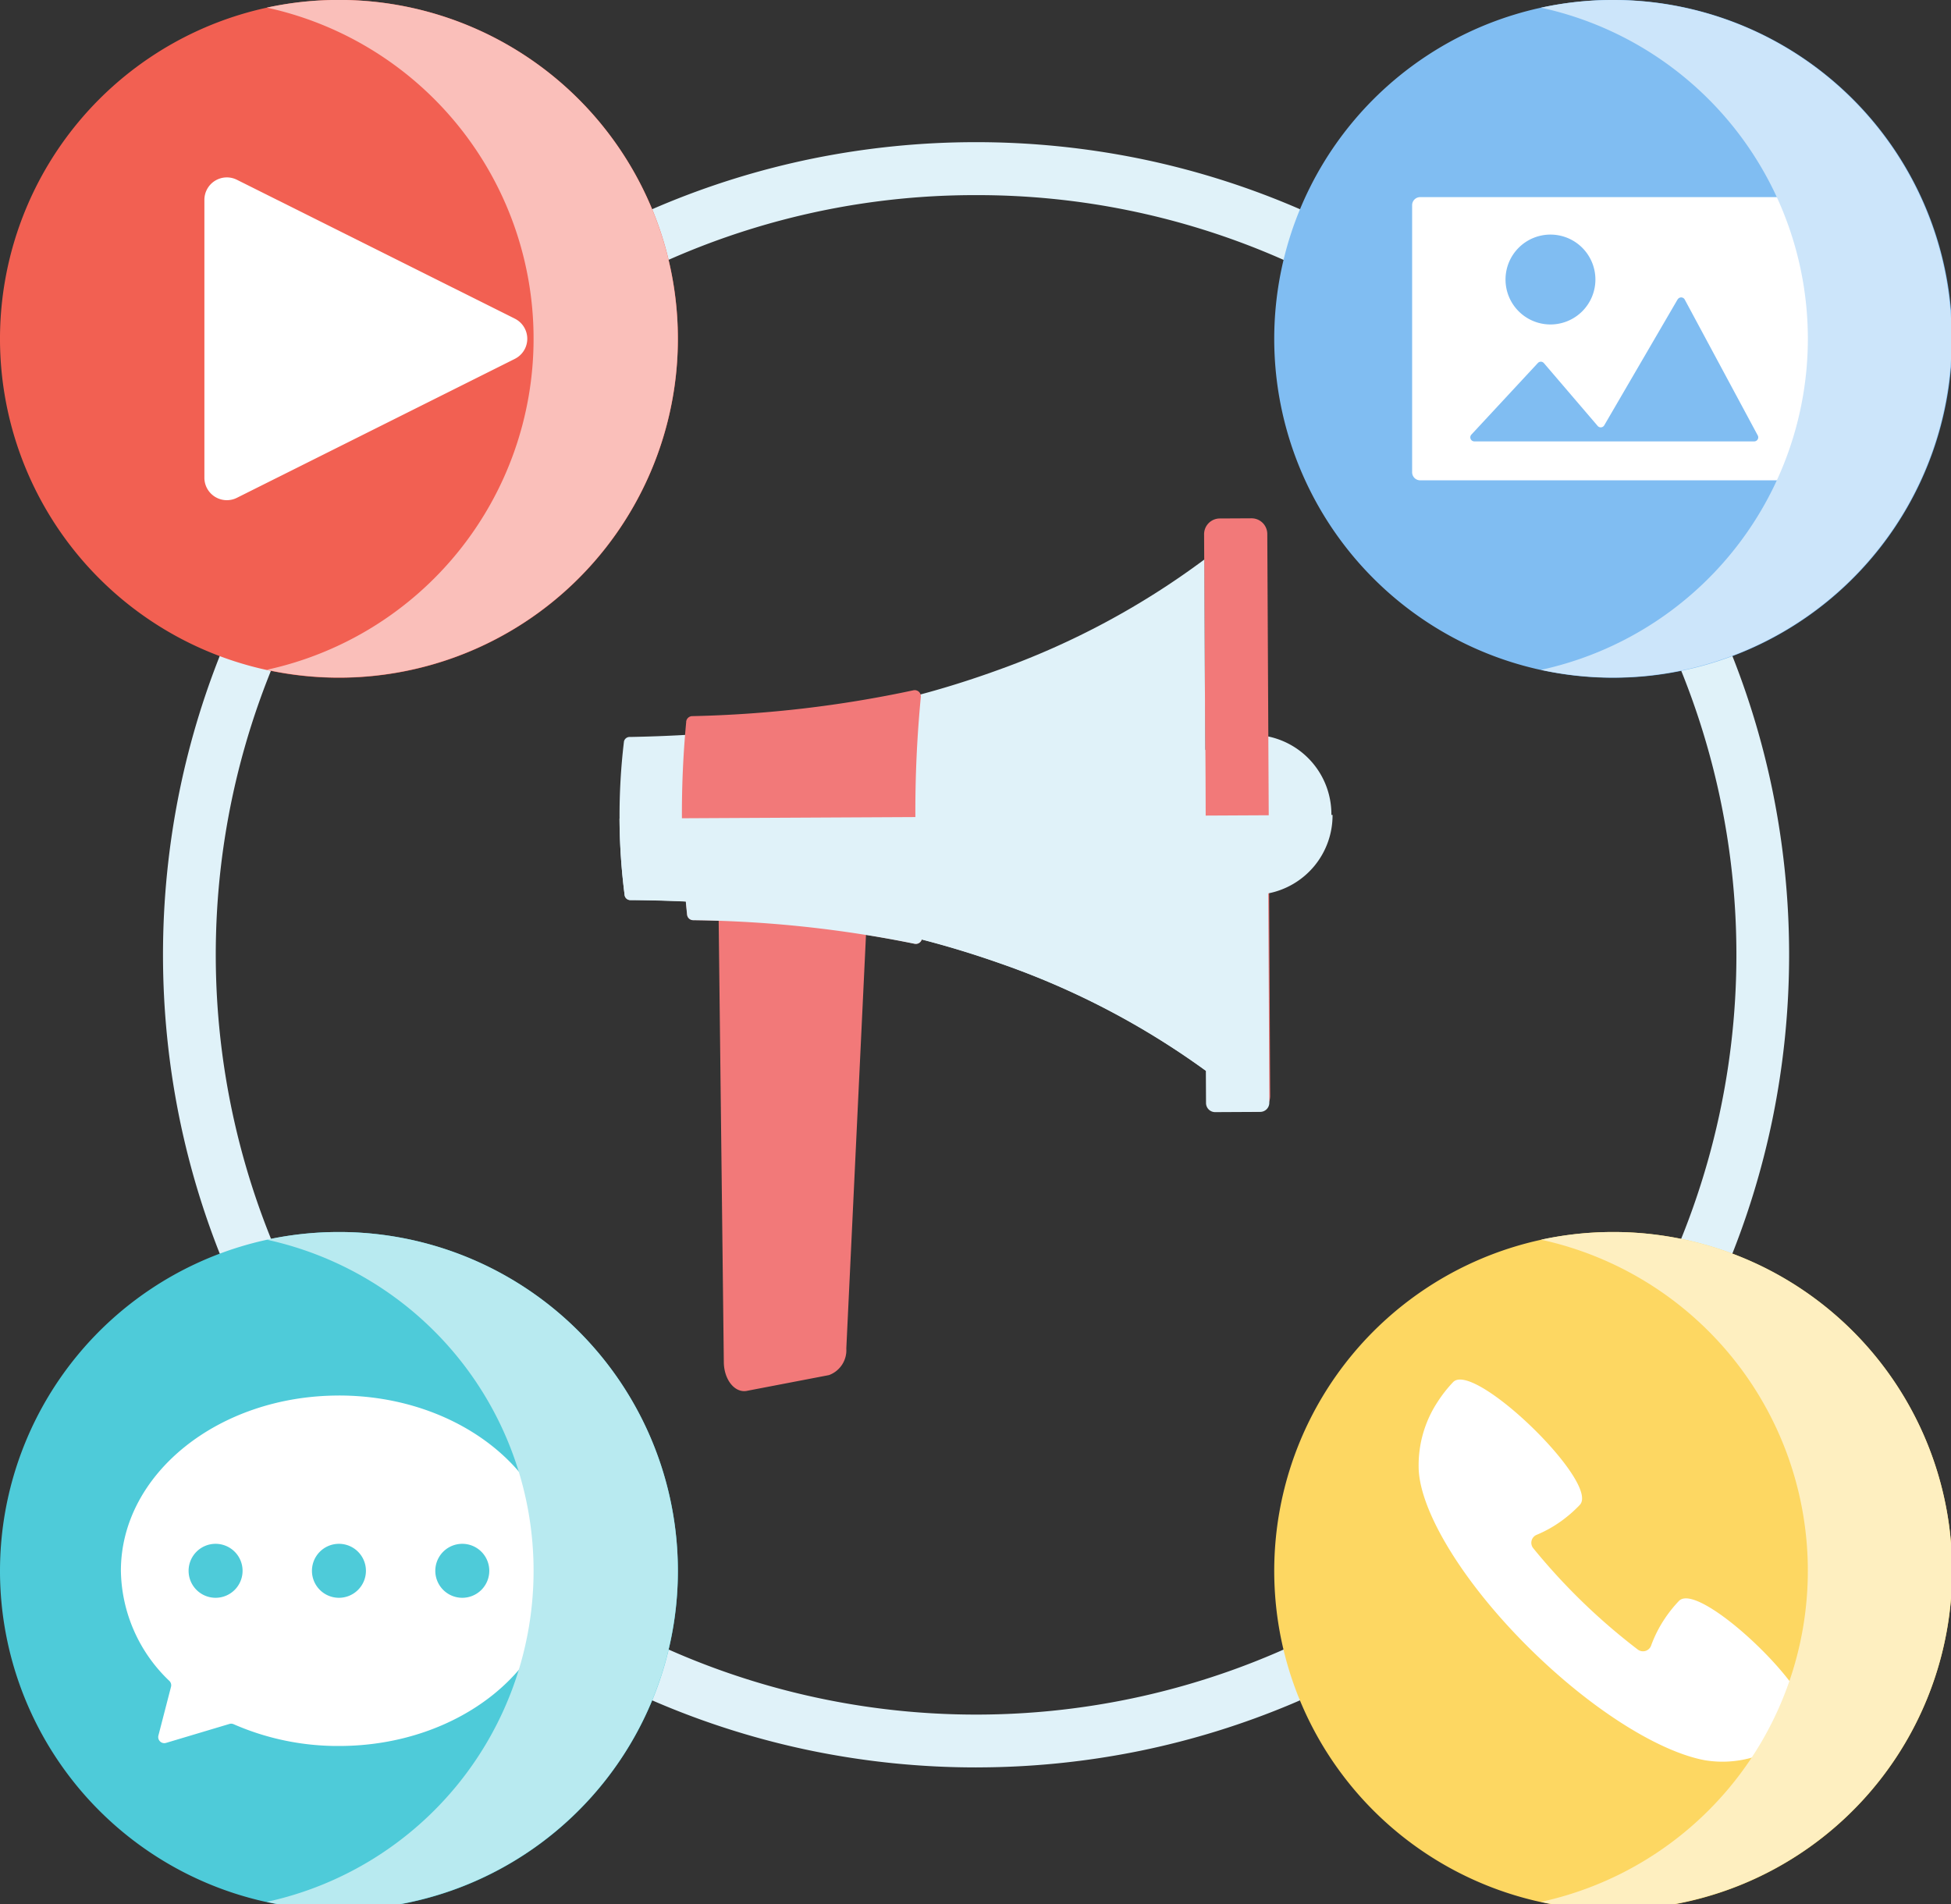 <svg id="グループ_24937" data-name="グループ 24937" xmlns="http://www.w3.org/2000/svg" xmlns:xlink="http://www.w3.org/1999/xlink" width="84" height="82" viewBox="0 0 84 82">
  <rect x="0" y="0" width="84" height="82" fill="#333333" stroke="none"/>
  <defs>
    <clipPath id="clip-path">
      <rect id="長方形_25270" data-name="長方形 25270" width="84" height="82" fill="none"/>
    </clipPath>
    <clipPath id="clip-path-3">
      <rect id="長方形_25264" data-name="長方形 25264" width="17.701" height="29.174" fill="none"/>
    </clipPath>
    <clipPath id="clip-path-7">
      <rect id="長方形_25268" data-name="長方形 25268" width="30.698" height="12.796" fill="none"/>
    </clipPath>
  </defs>
  <g id="グループ_24936" data-name="グループ 24936" clip-path="url(#clip-path)">
    <g id="グループ_24935" data-name="グループ 24935" transform="translate(0 0)">
      <g id="グループ_24934" data-name="グループ 24934" clip-path="url(#clip-path)">
        <path id="パス_5099" data-name="パス 5099" d="M342.057,337.884a35.274,35.274,0,0,1-7.054-.711,34.83,34.83,0,0,1-12.52-5.266A35.091,35.091,0,0,1,309.8,316.513a34.809,34.809,0,0,1-2.04-6.57,35.3,35.3,0,0,1,0-14.1,34.8,34.8,0,0,1,5.268-12.514,35.1,35.1,0,0,1,15.4-12.676A34.851,34.851,0,0,1,335,268.613a35.354,35.354,0,0,1,14.108,0,34.828,34.828,0,0,1,12.52,5.266,35.091,35.091,0,0,1,12.682,15.394,34.811,34.811,0,0,1,2.04,6.57,35.3,35.3,0,0,1,0,14.1,34.8,34.8,0,0,1-5.268,12.514,35.1,35.1,0,0,1-15.4,12.676,34.852,34.852,0,0,1-6.573,2.039,35.273,35.273,0,0,1-7.054.711m0-67.7a32.573,32.573,0,0,0-18.294,5.585,32.807,32.807,0,0,0-11.856,14.391,32.65,32.65,0,0,0,3.017,31.016,32.819,32.819,0,0,0,14.4,11.851,32.687,32.687,0,0,0,31.03-3.015,32.805,32.805,0,0,0,11.856-14.391,32.651,32.651,0,0,0-3.017-31.016,32.817,32.817,0,0,0-14.4-11.851,32.527,32.527,0,0,0-12.736-2.57" transform="translate(-300.031 -261.781)" fill="#e0f2f9"/>
        <path id="パス_5100" data-name="パス 5100" d="M29.188,14.591A14.594,14.594,0,1,1,14.594,0,14.59,14.59,0,0,1,29.188,14.591" transform="translate(0 -0.004)" fill="#f26052"/>
        <path id="パス_5101" data-name="パス 5101" d="M385.1,347.234V335.271a.967.967,0,0,1,1.4-.865l11.968,5.981a.967.967,0,0,1,0,1.729L386.5,348.1a.967.967,0,0,1-1.4-.865" transform="translate(-376.3 -326.665)" fill="#fff"/>
        <g id="グループ_24921" data-name="グループ 24921" transform="translate(11.487 0)" style="mix-blend-mode: multiply;isolation: isolate">
          <g id="グループ_24920" data-name="グループ 24920">
            <g id="グループ_24919" data-name="グループ 24919" clip-path="url(#clip-path-3)">
              <path id="パス_5102" data-name="パス 5102" d="M505.649,0a14.656,14.656,0,0,0-3.107.331,14.59,14.59,0,0,1,0,28.512A14.589,14.589,0,1,0,505.649,0" transform="translate(-502.542 -0.003)" fill="#fabfba"/>
            </g>
          </g>
        </g>
        <path id="パス_5103" data-name="パス 5103" d="M2429.364,14.591A14.594,14.594,0,1,1,2414.771,0a14.59,14.59,0,0,1,14.594,14.587" transform="translate(-2345.314 -0.004)" fill="#80bdf2"/>
        <path id="パス_5104" data-name="パス 5104" d="M2676.852,383.888h-16.621a.347.347,0,0,1-.347-.347v-11.5a.347.347,0,0,1,.347-.347h16.621a.347.347,0,0,1,.347.347v11.5a.347.347,0,0,1-.347.347" transform="translate(-2599.085 -363.206)" fill="#fff"/>
        <path id="パス_5105" data-name="パス 5105" d="M2778.335,560.457l-3.161,5.426a.174.174,0,0,1-.282.026l-2.316-2.706a.174.174,0,0,0-.259-.005l-2.863,3.084a.174.174,0,0,0,.127.292h12.05a.174.174,0,0,0,.153-.256l-3.146-5.855a.174.174,0,0,0-.3-.005" transform="translate(-2706.104 -547.568)" fill="#80bdf2"/>
        <path id="パス_5106" data-name="パス 5106" d="M2839.8,444.043a1.935,1.935,0,1,1-1.935-1.935,1.935,1.935,0,0,1,1.935,1.935" transform="translate(-2771.11 -432.007)" fill="#80bdf2"/>
        <g id="グループ_24924" data-name="グループ 24924" transform="translate(66.35 0)" style="mix-blend-mode: multiply;isolation: isolate">
          <g id="グループ_24923" data-name="グループ 24923">
            <g id="グループ_24922" data-name="グループ 24922" clip-path="url(#clip-path-3)">
              <path id="パス_5107" data-name="パス 5107" d="M2914.206,14.591a14.594,14.594,0,0,1-11.487,14.256,14.587,14.587,0,1,0,0-28.512,14.594,14.594,0,0,1,11.487,14.256" transform="translate(-2902.719 -0.004)" fill="#cce5fa"/>
            </g>
          </g>
        </g>
        <path id="パス_5108" data-name="パス 5108" d="M29.188,2336.465a14.594,14.594,0,1,1-14.594-14.587,14.59,14.59,0,0,1,14.594,14.587" transform="translate(0 -2268.829)" fill="#4ecbd9"/>
        <path id="パス_5109" data-name="パス 5109" d="M237.113,2630.08c-5.185,0-9.389,3.378-9.389,7.545a6.673,6.673,0,0,0,2.089,4.745.262.262,0,0,1,.069.251l-.543,2.1a.262.262,0,0,0,.329.316l2.729-.816a.261.261,0,0,1,.182.012,11.179,11.179,0,0,0,4.534.937c5.185,0,9.389-3.378,9.389-7.546s-4.2-7.545-9.389-7.545" transform="translate(-222.519 -2569.99)" fill="#fff"/>
        <path id="パス_5110" data-name="パス 5110" d="M357.62,2910.676a1.162,1.162,0,1,1-1.162-1.161,1.162,1.162,0,0,1,1.162,1.161" transform="translate(-347.176 -2843.04)" fill="#4ecbd9"/>
        <path id="パス_5111" data-name="パス 5111" d="M589.96,2910.676a1.162,1.162,0,1,1-1.162-1.161,1.162,1.162,0,0,1,1.162,1.161" transform="translate(-574.205 -2843.04)" fill="#4ecbd9"/>
        <path id="パス_5112" data-name="パス 5112" d="M822.3,2910.676a1.162,1.162,0,1,1-1.162-1.161,1.162,1.162,0,0,1,1.162,1.161" transform="translate(-801.234 -2843.04)" fill="#4ecbd9"/>
        <g id="グループ_24927" data-name="グループ 24927" transform="translate(11.487 53.049)" style="mix-blend-mode: multiply;isolation: isolate">
          <g id="グループ_24926" data-name="グループ 24926">
            <g id="グループ_24925" data-name="グループ 24925" clip-path="url(#clip-path-3)">
              <path id="パス_5113" data-name="パス 5113" d="M505.649,2321.878a14.666,14.666,0,0,0-3.107.331,14.59,14.59,0,0,1,0,28.512,14.589,14.589,0,1,0,3.107-28.843" transform="translate(-502.542 -2321.878)" fill="#b8eaf0"/>
            </g>
          </g>
        </g>
        <path id="パス_5114" data-name="パス 5114" d="M2429.364,2336.465a14.594,14.594,0,1,1-14.594-14.587,14.59,14.59,0,0,1,14.594,14.587" transform="translate(-2345.314 -2268.829)" fill="#fdd762"/>
        <path id="パス_5115" data-name="パス 5115" d="M2683.185,2609.477a5.7,5.7,0,0,0-.605.755,5.414,5.414,0,0,0-.592,1.166.371.371,0,0,1-.574.17,26.711,26.711,0,0,1-4.5-4.362.371.371,0,0,1,.146-.577,5.271,5.271,0,0,0,1.087-.612,5.686,5.686,0,0,0,.771-.677c.891-.937-4.564-6.224-5.455-5.286a5.71,5.71,0,0,0-.677.865,4.959,4.959,0,0,0-.807,2.778c.005,1.862,1.927,5.063,4.973,8.015,2.648,2.567,5.449,4.269,7.347,4.622a4.622,4.622,0,0,0,3.678-.972,5.682,5.682,0,0,0,.665-.6c.891-.937-4.564-6.224-5.455-5.286" transform="translate(-2610.9 -2540.541)" fill="#fff"/>
        <g id="グループ_24930" data-name="グループ 24930" transform="translate(66.35 53.049)" style="mix-blend-mode: multiply;isolation: isolate">
          <g id="グループ_24929" data-name="グループ 24929">
            <g id="グループ_24928" data-name="グループ 24928" clip-path="url(#clip-path-3)">
              <path id="パス_5116" data-name="パス 5116" d="M2905.826,2321.878a14.669,14.669,0,0,0-3.107.331,14.59,14.59,0,0,1,0,28.512,14.589,14.589,0,1,0,3.107-28.843" transform="translate(-2902.719 -2321.878)" fill="#feefc0"/>
            </g>
          </g>
        </g>
        <path id="パス_5117" data-name="パス 5117" d="M1353.893,1671.144l3.537-.679a1.143,1.143,0,0,0,.746-1.146l.97-20.39-6.488.064.244,20.919c.009.754.474,1.332.992,1.232" transform="translate(-1321.738 -1611.255)" fill="#f27979"/>
        <path id="パス_5118" data-name="パス 5118" d="M2208.474,1388.226a3.421,3.421,0,1,0,3.4-3.437,3.421,3.421,0,0,0-3.4,3.437" transform="translate(-2157.993 -1353.15)" fill="#e0f2f9"/>
        <path id="パス_5119" data-name="パス 5119" d="M1167.24,1350.428a.25.25,0,0,1,.26-.192,62.77,62.77,0,0,0,9.524-.9.329.329,0,0,1,.053,0,.306.306,0,0,1,.178.054.192.192,0,0,1,.087.178,32.756,32.756,0,0,0,.042,8.258.191.191,0,0,1-.085.179.306.306,0,0,1-.178.056.327.327,0,0,1-.053,0,62.729,62.729,0,0,0-9.533-.8.25.25,0,0,1-.262-.19,26.786,26.786,0,0,1-.034-6.633" transform="translate(-1140.375 -1318.503)" fill="#e0f2f9"/>
        <path id="パス_5120" data-name="パス 5120" d="M2268.855,1002.626l1.366-.007a.678.678,0,0,0,.674-.681l-.124-24.2a.677.677,0,0,0-.681-.674l-1.366.007a.677.677,0,0,0-.674.681l.123,24.2a.678.678,0,0,0,.681.674" transform="translate(-2216.208 -954.746)" fill="#f27979"/>
        <path id="パス_5121" data-name="パス 5121" d="M1712.641,1060.477c1.247-.323,2.477-.709,3.68-1.147a34.025,34.025,0,0,0,8.838-4.74l.113,22.038a34.018,34.018,0,0,0-8.886-4.65c-1.208-.426-2.441-.8-3.692-1.11a63.3,63.3,0,0,1-.053-10.391" transform="translate(-1673.31 -1030.495)" fill="#e0f2f9"/>
        <path id="パス_5122" data-name="パス 5122" d="M1284.533,1302.011a.265.265,0,0,1,.26-.24,50.507,50.507,0,0,0,9.523-1.113.257.257,0,0,1,.054-.006.265.265,0,0,1,.266.291,51.274,51.274,0,0,0,.053,10.338.265.265,0,0,1-.316.288,50.5,50.5,0,0,0-9.534-1.016.265.265,0,0,1-.262-.238,41.926,41.926,0,0,1-.042-8.3" transform="translate(-1254.99 -1270.935)" fill="#f27979"/>
        <g id="グループ_24933" data-name="グループ 24933" transform="translate(26.677 35.086)" style="mix-blend-mode: multiply;isolation: isolate">
          <g id="グループ_24932" data-name="グループ 24932">
            <g id="グループ_24931" data-name="グループ 24931" clip-path="url(#clip-path-7)">
              <path id="パス_5123" data-name="パス 5123" d="M1194.994,1539.036l.046,9.013a.393.393,0,0,1-.391.4l-1.934.01a.393.393,0,0,1-.4-.391l-.007-1.387a34.041,34.041,0,0,0-8.846-4.62c-1.11-.391-2.241-.738-3.388-1.033a.267.267,0,0,1-.306.183,50.5,50.5,0,0,0-9.534-1.016.266.266,0,0,1-.262-.238q-.03-.285-.056-.571-1.195-.055-2.368-.061a.249.249,0,0,1-.262-.19,26.779,26.779,0,0,1-.223-3.316l30.7-.157a3.424,3.424,0,0,1-2.77,3.378" transform="translate(-1167.067 -1535.658)" fill="#e0f2f9"/>
            </g>
          </g>
        </g>
      </g>
    </g>
  </g>
</svg>
